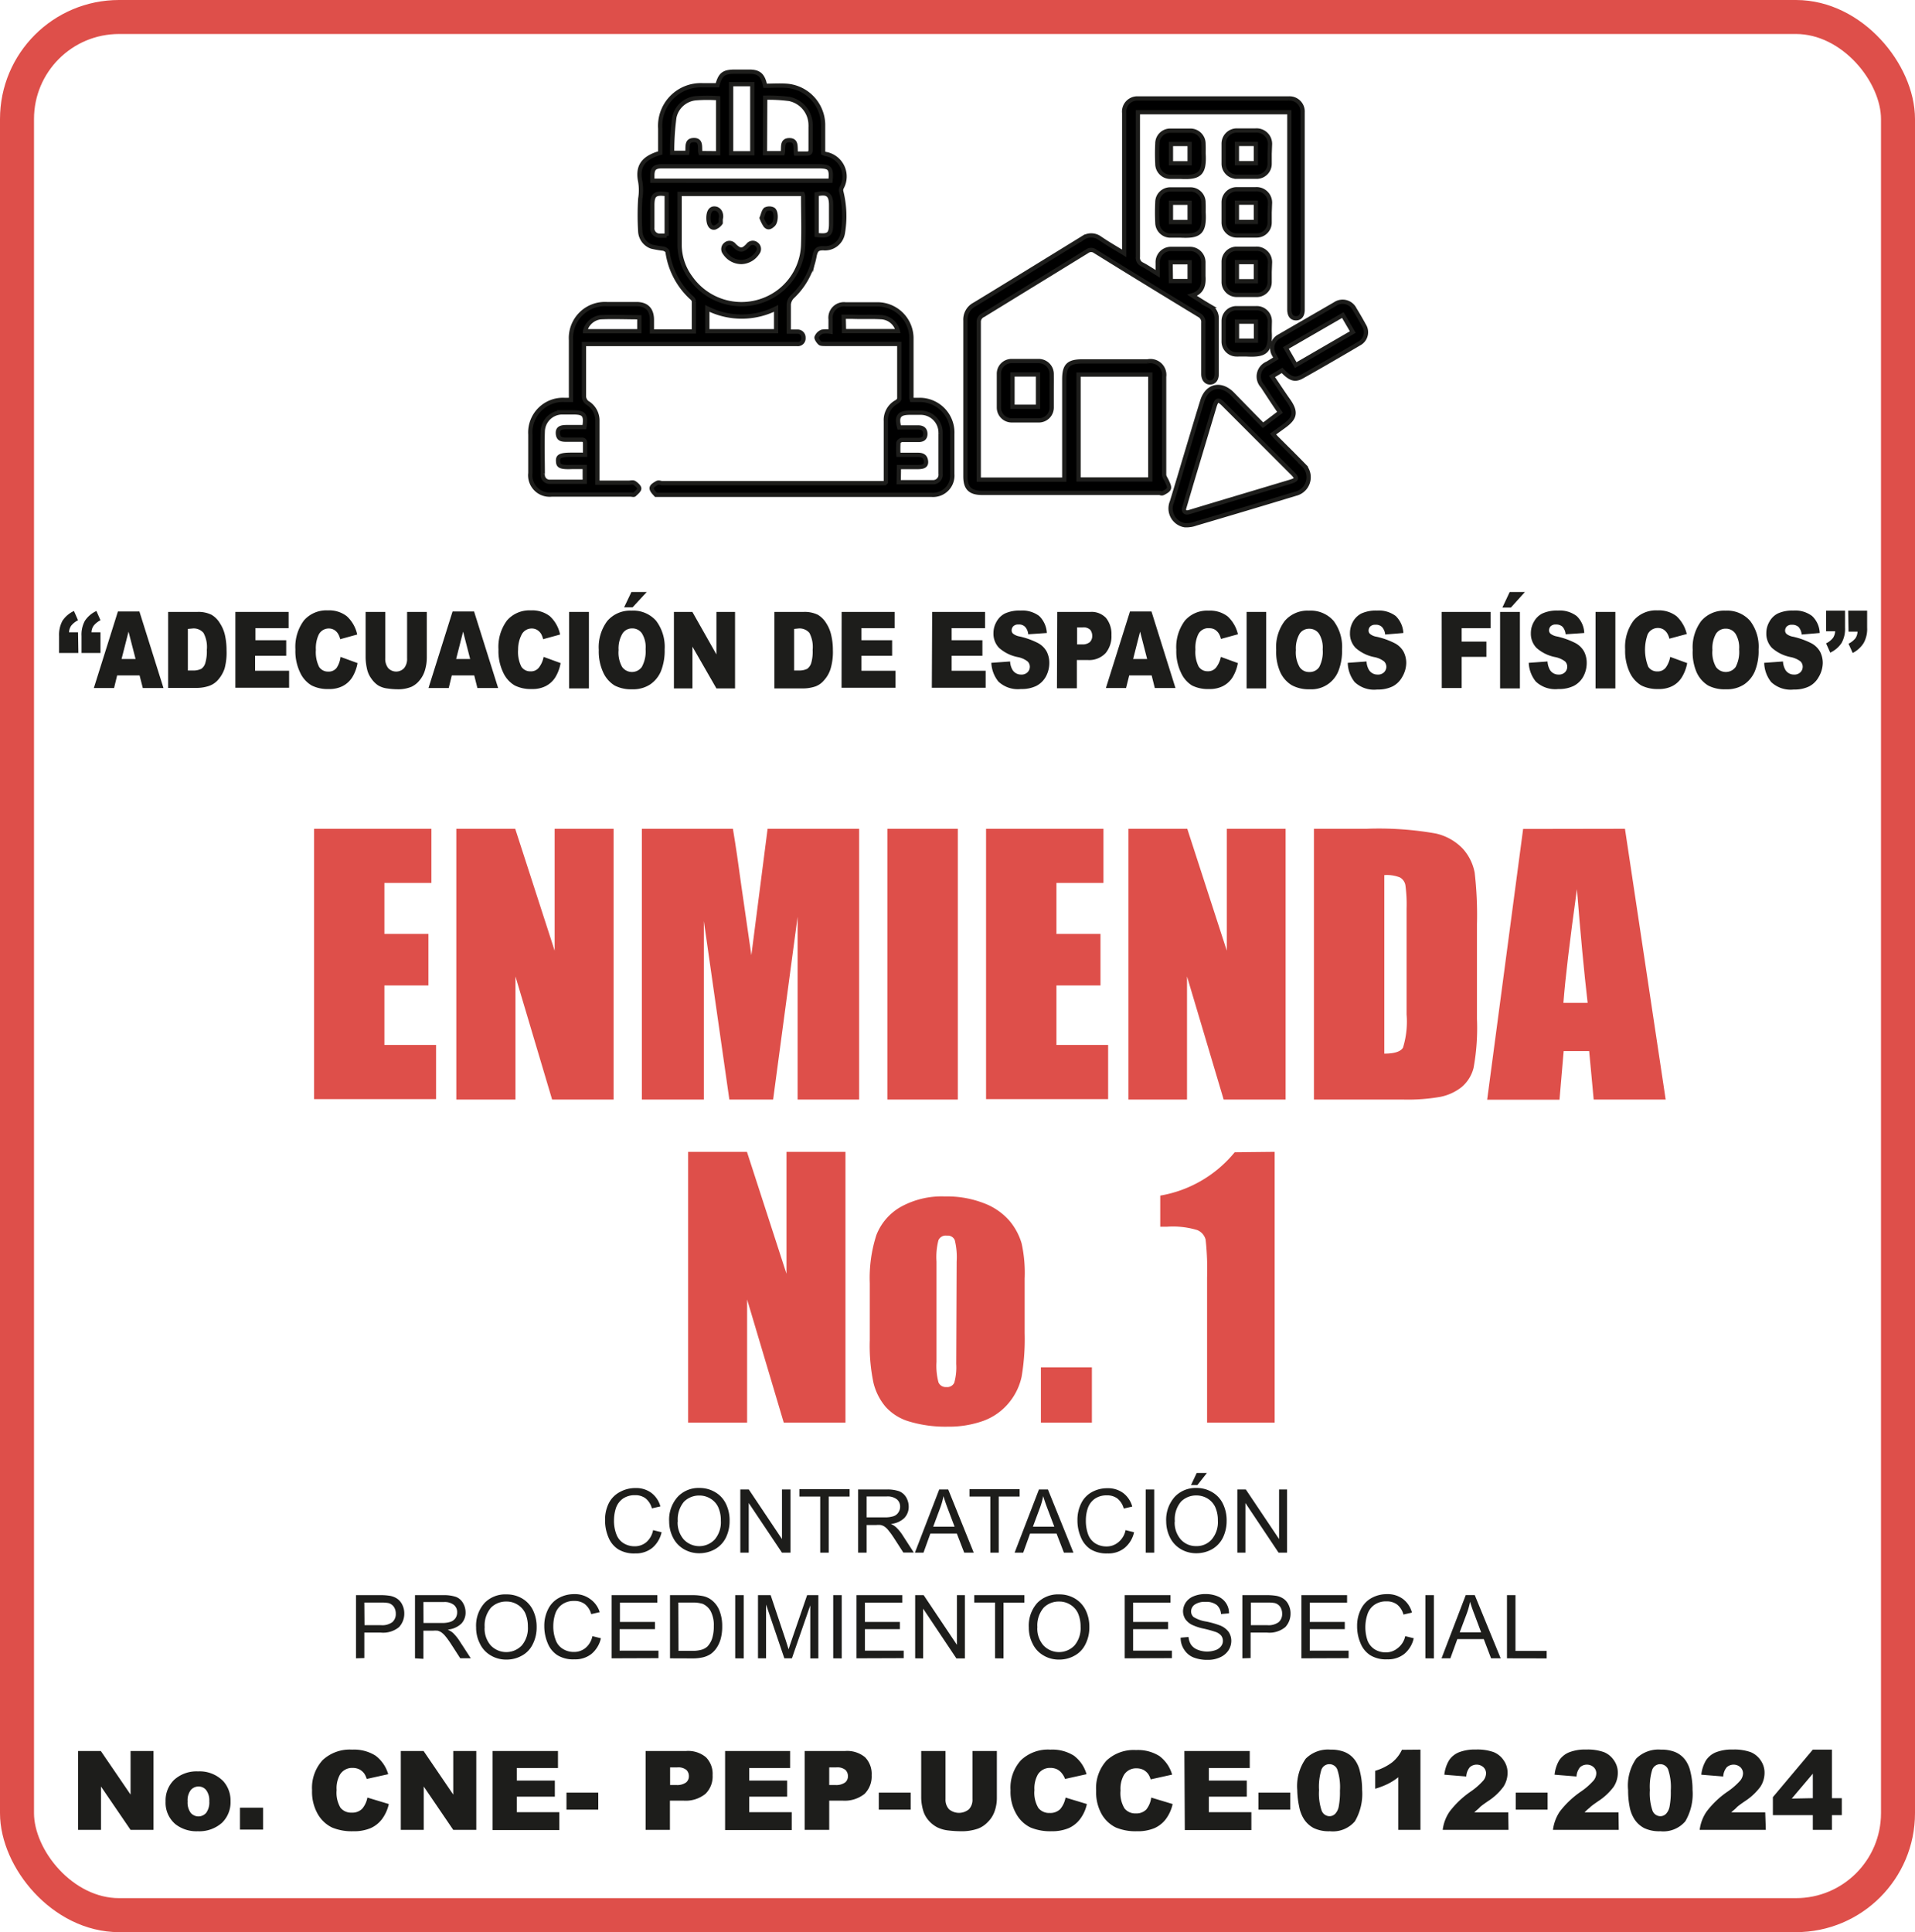 <svg id="Capa_1" data-name="Capa 1" xmlns="http://www.w3.org/2000/svg" viewBox="0 0 225.28 227.28"><defs><style>.cls-1{stroke:#1d1d1b;stroke-width:0.5px;}.cls-1,.cls-4{stroke-miterlimit:10;}.cls-2{fill:#de4f4a;}.cls-3{fill:#1d1d1b;}.cls-4{fill:none;stroke:#de4f4a;stroke-width:4px;}</style></defs><title>CNE-PEP-UCCE-012-2024-Enmienda_No_01</title><path class="cls-1" d="M89.72,29.35V26.49a4.78,4.78,0,0,1,5-5.1c.58,0,1.16,0,1.72,0,.36-1.31.74-1.6,2.09-1.6h1.68c1.12,0,1.6.4,1.85,1.66.82,0,1.68-.06,2.53,0A4.65,4.65,0,0,1,108.88,26c0,1.12,0,2.24,0,3.36a2.24,2.24,0,0,0,.28.11,2.69,2.69,0,0,1,1.92,3.94.69.69,0,0,0-.07.46,11.89,11.89,0,0,1,.19,4.93,2.13,2.13,0,0,1-2.31,1.76c-.63,0-.84.16-1,.82a8.71,8.71,0,0,1-2.66,4.92,1.45,1.45,0,0,0-.39.87c0,1,0,2.07,0,3.2h1a.69.69,0,0,1,.73.74.66.66,0,0,1-.73.72H80.75v2c0,1.4,0,2.8,0,4.2a1,1,0,0,0,.38.7,2.43,2.43,0,0,1,1.2,2.15c0,2.16,0,4.32,0,6.48v.78H86c.21,0,.48-.07.63,0s.61.44.62.67-.34.51-.57.73c-.08.07-.29,0-.44,0H76.93A2.28,2.28,0,0,1,74.44,67V62.49a3.84,3.84,0,0,1,4-4.09h.78v-.76c0-2.09,0-4.18,0-6.28a4,4,0,0,1,4.21-4.23c1.16,0,2.33,0,3.49,0s1.81.59,1.82,1.84c0,.43,0,.86,0,1.38h4.94c0-1.22,0-2.38,0-3.54a.65.65,0,0,0-.25-.41A9,9,0,0,1,90.58,41c0-.16-.3-.35-.49-.39a12.21,12.21,0,0,1-1.39-.24,2,2,0,0,1-1.33-1.76,31.39,31.39,0,0,1,0-3.88,6.08,6.08,0,0,0,0-2C87,30.93,87.7,29.93,89.72,29.35ZM92,34.17c0,2.08,0,4.09,0,6.09a6.58,6.58,0,0,0,1.31,3.79,7.31,7.31,0,0,0,8.13,2.76,7.2,7.2,0,0,0,5.09-6.57c.07-1.94,0-3.88,0-5.82a.86.86,0,0,0-.07-.25Zm17.75-1.55c.14-1.49-.06-1.7-1.48-1.7H99.63c-3.24,0-6.47,0-9.71,0-.86,0-1.13.27-1.13,1.11,0,.19,0,.37,0,.59Zm-7.71-3.24h2.08c.15-.59-.19-1.52.78-1.53s.66.92.79,1.58c.42,0,.82,0,1.22,0s.5-.11.5-.48c0-.93,0-1.85,0-2.78A3.15,3.15,0,0,0,104.9,23a18.82,18.82,0,0,0-2.83-.15ZM80.88,64.85c0-.49,0-.89,0-1.3s-.15-.48-.5-.47c-.58,0-1.17,0-1.75,0s-.91-.12-.95-.72.31-.75,1-.76H80.8c.21-1.44,0-1.73-1.36-1.73-.43,0-.87,0-1.3,0a2.3,2.3,0,0,0-2.24,2.25c-.06,1.66,0,3.32,0,5a.81.81,0,0,0,.74.91c1.39,0,2.78,0,4.2,0V66.29c-.54,0-1,0-1.52,0-1.55.07-1.6-.21-1.62-.74s.31-.7,1.59-.7ZM96.53,29.39V22.91a18,18,0,0,0-2.55,0,2.84,2.84,0,0,0-2.6,2.27,30.28,30.28,0,0,0-.26,4.16H92.9c.1-.61-.16-1.45.7-1.5,1.07-.07.7.95.86,1.53Zm1.53-8.13v8.13h2.49V21.26Zm-2.8,29.06h8.09V47.64a9,9,0,0,1-8.09,0Zm-14.38,0h6.38V48.68c-1.55,0-3.06-.07-4.56,0A2.14,2.14,0,0,0,80.88,50.3Zm9.6-11.22V34.2c-1.36-.2-1.69.06-1.69,1.3,0,.88,0,1.76,0,2.64a.85.85,0,0,0,.92.94C89.94,39.09,90.18,39.08,90.48,39.08ZM108.12,39c1.43.18,1.7-.05,1.7-1.37q0-1.07,0-2.13c0-1.25-.42-1.58-1.7-1.29Z" transform="translate(-12.05 -11.36)"/><path class="cls-1" d="M116.26,68.08V65.3c0-1.47,0-2.93,0-4.4a2.41,2.41,0,0,1,1.25-2.25c.14-.08.33-.26.33-.4,0-2.11,0-4.23,0-6.43h-8.64c-.22,0-.5,0-.63-.06s-.5-.52-.46-.73a1.12,1.12,0,0,1,.65-.65,3.21,3.21,0,0,1,1,0c0-.52,0-1,0-1.45a1.58,1.58,0,0,1,1.75-1.77c1.26,0,2.51,0,3.76,0a4,4,0,0,1,4,4c0,2.33,0,4.66,0,7l.06.24h.84a3.84,3.84,0,0,1,3.91,4v4.73a2.27,2.27,0,0,1-2.42,2.44h-32c-.15,0-.37,0-.44,0-.21-.23-.5-.51-.51-.77s.35-.46.6-.61.42,0,.64,0h26.19Zm1.51,0c1.39,0,2.7,0,4,0a.88.88,0,0,0,.93-1c0-1.6,0-3.19,0-4.79a2.34,2.34,0,0,0-2.31-2.38c-.43,0-.87,0-1.3,0-1.28,0-1.6.42-1.26,1.73h2.24c.5,0,.84.22.84.76s-.34.71-.82.71c-.64,0-1.29,0-1.94,0-.15,0-.4.2-.41.32a13.49,13.49,0,0,0,0,1.43c.82,0,1.53,0,2.24,0,.5,0,.91.1,1,.7s-.29.74-1,.74h-2.18Zm-6.43-17.77h6.33a2.12,2.12,0,0,0-2-1.64c-1.12-.07-2.24,0-3.37-.05h-1Z" transform="translate(-12.05 -11.36)"/><path class="cls-1" d="M99.31,42.18a2.33,2.33,0,0,1-2-1.07.7.7,0,0,1,.1-1,.68.68,0,0,1,1,.1c.68.67,1,.68,1.64,0a.68.68,0,0,1,1-.12.7.7,0,0,1,.12,1A2.35,2.35,0,0,1,99.31,42.18Z" transform="translate(-12.05 -11.36)"/><path class="cls-1" d="M96.83,37.16c0,.05,0,.3,0,.42a1.46,1.46,0,0,1-.7.55c-.46.09-.74-.39-.74-1.12s.26-1.16.75-1.12.76.47.74,1Z" transform="translate(-12.05 -11.36)"/><path class="cls-1" d="M101.65,37c.17-.39.22-.8.45-1a1,1,0,0,1,.91,0c.39.25.38,1.43,0,1.79s-.64.4-.91.1A4.27,4.27,0,0,1,101.65,37Z" transform="translate(-12.05 -11.36)"/><path class="cls-1" d="M144.3,41.16v-1.1c0-2.87,0-12.54,0-15.41a1.55,1.55,0,0,1,1.62-1.71q8.87,0,17.74,0a1.54,1.54,0,0,1,1.63,1.62c0,5.48,0,17.76,0,23.24,0,.64-.29,1-.78,1s-.78-.34-.78-1.05c0-5.2,0-17.19,0-22.4v-.79H145.91c0,.22,0,.4,0,.59,0,3.22,0,13.23,0,16.44a.84.84,0,0,0,.49.87c.59.31,1.14.68,1.84,1.11,0-.5,0-.9,0-1.29a1.56,1.56,0,0,1,1.63-1.64H152a1.58,1.58,0,0,1,1.62,1.64c0,.52,0,1,0,1.56.07,1-.12,1.9-1.32,2.26.71.45,1.35.86,2,1.24a1.65,1.65,0,0,1,.88,1.54c0,2.16,0,4.32,0,6.47,0,.63-.3,1-.79,1s-.78-.45-.78-1c0-2,0-4,0-6a.92.92,0,0,0-.5-.93q-6.13-3.72-12.23-7.5a.78.78,0,0,0-.94,0q-6.11,3.76-12.23,7.51a.85.85,0,0,0-.52.8c0,6,0,12.08,0,18.12,0,.13,0,.25,0,.43h10.06V56c0-1.66.48-2.13,2.17-2.13h7.64A1.62,1.62,0,0,1,149,55.67c0,3.84,0,7.69,0,11.53,0,.26.23.53.34.8s.29.58.22.81-.39.4-.64.53-.33,0-.51,0H127.62c-1.42,0-2-.53-2-1.94,0-6.1,0-12.21,0-18.32a2,2,0,0,1,1.07-1.9c4.25-2.58,8.49-5.2,12.73-7.81a1.74,1.74,0,0,1,2,0C142.34,40,143.26,40.53,144.3,41.16Zm-5.37,14.26V67.76h8.44V55.42Zm10.86-11H152V42.21h-2.24Z" transform="translate(-12.05 -11.36)"/><path class="cls-1" d="M160.63,61.38l2-1.52c-.7-1-1.38-2.06-2.05-3.08a1.65,1.65,0,0,1,.57-2.66l1-.61-.2-.38a1.56,1.56,0,0,1,.62-2.22l6.55-3.79a1.57,1.57,0,0,1,2.28.6c.38.62.75,1.26,1.1,1.9a1.5,1.5,0,0,1-.54,2.14c-2.22,1.31-4.46,2.61-6.72,3.88-.87.49-1.37.31-2.37-.71l-1.18.71c.68,1,1.33,2,2,2.94.84,1.26.72,1.93-.5,2.84l-1.38,1c.16.19.3.35.44.49,1,1,2.09,2.07,3.11,3.12a2,2,0,0,1-.86,3.4q-5.87,1.78-11.75,3.51a3.24,3.24,0,0,1-1.33.2,2,2,0,0,1-1.51-2.74q.74-2.42,1.45-4.83c.71-2.35,1.4-4.7,2.13-7.05.56-1.81,2.18-2.18,3.53-.83C158.23,58.94,159.42,60.15,160.63,61.38Zm-9.3,9.83c0,.44.26.5.68.37,3.92-1.19,7.84-2.35,11.76-3.53.9-.27.94-.42.28-1.07L156,58.93c-.64-.64-.83-.59-1.09.28l-2.67,8.91Zm13.15-16.9,6.71-3.89-1.17-2-6.7,3.87Z" transform="translate(-12.05 -11.36)"/><path class="cls-1" d="M135.77,57.35c0,.65,0,1.29,0,1.94a1.51,1.51,0,0,1-1.52,1.52c-1.05,0-2.11,0-3.16,0a1.51,1.51,0,0,1-1.53-1.52c0-1.31,0-2.62,0-3.94a1.49,1.49,0,0,1,1.52-1.52c1.06,0,2.11,0,3.17,0a1.53,1.53,0,0,1,1.52,1.58C135.78,56.06,135.77,56.71,135.77,57.35Zm-1.61-1.94h-3v3.8h3Z" transform="translate(-12.05 -11.36)"/><path class="cls-1" d="M153.64,36.34c.14,2.42-.53,2.84-2.69,2.73-.39,0-.78,0-1.16,0a1.53,1.53,0,0,1-1.59-1.52,23.82,23.82,0,0,1,0-2.39,1.51,1.51,0,0,1,1.52-1.52c.8,0,1.59,0,2.39,0a1.53,1.53,0,0,1,1.52,1.58C153.65,35.6,153.64,36,153.64,36.34ZM152,37.48V35.21H149.8v2.27Z" transform="translate(-12.05 -11.36)"/><path class="cls-1" d="M161.41,36.35c0,.39,0,.78,0,1.16a1.52,1.52,0,0,1-1.56,1.55c-.77,0-1.55,0-2.32,0A1.54,1.54,0,0,1,156,37.5c0-.78,0-1.55,0-2.33a1.54,1.54,0,0,1,1.57-1.55c.73,0,1.46,0,2.19,0a1.58,1.58,0,0,1,1.69,1.7Zm-3.85-1.15v2.27h2.23V35.2Z" transform="translate(-12.05 -11.36)"/><path class="cls-1" d="M153.64,29.43c.14,2.42-.53,2.84-2.69,2.73-.39,0-.78,0-1.16,0a1.53,1.53,0,0,1-1.59-1.52,23.82,23.82,0,0,1,0-2.39,1.51,1.51,0,0,1,1.52-1.52c.8,0,1.59,0,2.39,0a1.54,1.54,0,0,1,1.52,1.59C153.65,28.69,153.64,29.08,153.64,29.43ZM152,30.57V28.3H149.8v2.27Z" transform="translate(-12.05 -11.36)"/><path class="cls-1" d="M161.41,29.44c0,.39,0,.78,0,1.16a1.52,1.52,0,0,1-1.56,1.55c-.77,0-1.55,0-2.32,0A1.54,1.54,0,0,1,156,30.59c0-.78,0-1.55,0-2.32a1.55,1.55,0,0,1,1.57-1.56c.73,0,1.46,0,2.19,0a1.58,1.58,0,0,1,1.69,1.7Zm-3.85-1.15v2.27h2.23V28.29Z" transform="translate(-12.05 -11.36)"/><path class="cls-1" d="M161.41,43.34c0,.39,0,.78,0,1.17a1.51,1.51,0,0,1-1.56,1.54c-.77,0-1.55,0-2.32,0A1.53,1.53,0,0,1,156,44.49c0-.77,0-1.55,0-2.32a1.53,1.53,0,0,1,1.57-1.55c.73,0,1.46,0,2.19,0a1.58,1.58,0,0,1,1.69,1.7Zm-3.85-1.15v2.25h2.23V42.19Z" transform="translate(-12.05 -11.36)"/><path class="cls-1" d="M161.41,50.38c.14,2.35-.52,2.79-2.71,2.67-.4,0-.81,0-1.22,0A1.52,1.52,0,0,1,156,51.57c0-.81,0-1.63,0-2.45a1.51,1.51,0,0,1,1.53-1.51c.78,0,1.55,0,2.33,0a1.54,1.54,0,0,1,1.57,1.6C161.42,49.6,161.41,50,161.41,50.38ZM159.8,49.2h-2.23v2.24h2.23Z" transform="translate(-12.05 -11.36)"/><path class="cls-2" d="M49,108.85H62.8v6.37H57.27v6h5.18v6.06H57.27v7h6.08v6.37H49Z" transform="translate(-12.05 -11.36)"/><path class="cls-2" d="M84.23,108.85V140.7H77l-4.31-14.48V140.7H65.73V108.85h6.93l4.64,14.34V108.85Z" transform="translate(-12.05 -11.36)"/><path class="cls-2" d="M113.12,108.85V140.7h-7.24V119.2L103,140.7H97.85l-3-21v21H87.56V108.85H98.27q.48,2.87,1,6.77l1.17,8.1,1.91-14.87Z" transform="translate(-12.05 -11.36)"/><path class="cls-2" d="M124.73,108.85V140.7h-8.29V108.85Z" transform="translate(-12.05 -11.36)"/><path class="cls-2" d="M128.05,108.85h13.81v6.37h-5.53v6h5.18v6.06h-5.18v7h6.08v6.37H128.05Z" transform="translate(-12.05 -11.36)"/><path class="cls-2" d="M163.29,108.85V140.7H156l-4.31-14.48V140.7H144.8V108.85h6.92l4.65,14.34V108.85Z" transform="translate(-12.05 -11.36)"/><path class="cls-2" d="M166.62,108.85h6.19a38.37,38.37,0,0,1,8.12.55,6.27,6.27,0,0,1,3.22,1.81,5.82,5.82,0,0,1,1.38,2.8,43.29,43.29,0,0,1,.27,6.07v11.16a26,26,0,0,1-.4,5.74,4.35,4.35,0,0,1-1.41,2.26,5.92,5.92,0,0,1-2.48,1.14,22.11,22.11,0,0,1-4.44.32H166.62Zm8.28,5.45v21c1.19,0,1.93-.24,2.2-.71a10.41,10.41,0,0,0,.42-3.91V118.25a16.63,16.63,0,0,0-.14-2.77,1.31,1.31,0,0,0-.63-.9A4.1,4.1,0,0,0,174.9,114.3Z" transform="translate(-12.05 -11.36)"/><path class="cls-2" d="M203.21,108.85,208,140.7h-8.47L199,135h-3l-.49,5.72H187l4.23-31.85Zm-4.39,20.48q-.63-5.42-1.26-13.38-1.27,9.15-1.59,13.38Z" transform="translate(-12.05 -11.36)"/><path class="cls-2" d="M111.51,146.85V178.7h-7.26l-4.31-14.48V178.7H93V146.85h6.92l4.65,14.34V146.85Z" transform="translate(-12.05 -11.36)"/><path class="cls-2" d="M132.59,161.76v6.4a26.52,26.52,0,0,1-.36,5.16,7.18,7.18,0,0,1-1.51,3.07,7,7,0,0,1-3,2.11,12,12,0,0,1-4.18.68,14.81,14.81,0,0,1-4.47-.59,6,6,0,0,1-2.84-1.75A6.86,6.86,0,0,1,114.8,174a21.27,21.27,0,0,1-.43-5v-6.69a16.47,16.47,0,0,1,.78-5.68,6.55,6.55,0,0,1,2.84-3.29,9.93,9.93,0,0,1,5.23-1.24,11.93,11.93,0,0,1,4.59.8,7.44,7.44,0,0,1,3,2.07,7.35,7.35,0,0,1,1.42,2.64A16.09,16.09,0,0,1,132.59,161.76Zm-8-2a8.35,8.35,0,0,0-.22-2.52.89.89,0,0,0-.92-.53.94.94,0,0,0-1,.53,7.91,7.91,0,0,0-.23,2.52v11.79a7.61,7.61,0,0,0,.23,2.41.92.92,0,0,0,.93.56.91.91,0,0,0,.93-.51,6.66,6.66,0,0,0,.23-2.2Z" transform="translate(-12.05 -11.36)"/><path class="cls-2" d="M140.5,172.21v6.49h-6v-6.49Z" transform="translate(-12.05 -11.36)"/><path class="cls-2" d="M162,146.85V178.7h-7.95V161.62a31.76,31.76,0,0,0-.17-4.44,1.66,1.66,0,0,0-1-1.13,9.92,9.92,0,0,0-3.55-.39h-.79V152a14.46,14.46,0,0,0,8.76-5.1Z" transform="translate(-12.05 -11.36)"/><path class="cls-3" d="M21.24,217.33h2.67l3.5,5.13v-5.13h2.7v9.28h-2.7l-3.48-5.1v5.1H21.24Z" transform="translate(-12.05 -11.36)"/><path class="cls-3" d="M31.53,223.27a3.38,3.38,0,0,1,1-2.54,3.91,3.91,0,0,1,2.81-1,3.87,3.87,0,0,1,3,1.18,3.4,3.4,0,0,1,.83,2.32,3.36,3.36,0,0,1-1,2.54,4,4,0,0,1-2.85,1,4,4,0,0,1-2.62-.82A3.3,3.3,0,0,1,31.53,223.27Zm2.59,0a2.05,2.05,0,0,0,.36,1.33,1.2,1.2,0,0,0,1.83,0,2.09,2.09,0,0,0,.36-1.36,2,2,0,0,0-.36-1.3,1.11,1.11,0,0,0-.89-.43,1.18,1.18,0,0,0-.94.43A2,2,0,0,0,34.12,223.26Z" transform="translate(-12.05 -11.36)"/><path class="cls-3" d="M40.28,224H43v2.58H40.28Z" transform="translate(-12.05 -11.36)"/><path class="cls-3" d="M55.27,222.81l2.52.76a4.66,4.66,0,0,1-.8,1.77,3.44,3.44,0,0,1-1.35,1.07,5.07,5.07,0,0,1-2.06.36,6,6,0,0,1-2.47-.44,3.93,3.93,0,0,1-1.66-1.55,5.27,5.27,0,0,1-.69-2.83A4.83,4.83,0,0,1,50,218.41a4.66,4.66,0,0,1,3.47-1.24,4.74,4.74,0,0,1,2.76.71,4.18,4.18,0,0,1,1.49,2.18l-2.53.56a2.45,2.45,0,0,0-.28-.62,1.69,1.69,0,0,0-.59-.51,1.79,1.79,0,0,0-.78-.17,1.67,1.67,0,0,0-1.49.78,3.27,3.27,0,0,0-.4,1.83A3.46,3.46,0,0,0,52.1,224a1.59,1.59,0,0,0,1.32.58,1.61,1.61,0,0,0,1.24-.46A2.83,2.83,0,0,0,55.27,222.81Z" transform="translate(-12.05 -11.36)"/><path class="cls-3" d="M59.2,217.33h2.68l3.49,5.13v-5.13h2.71v9.28H65.37l-3.47-5.1v5.1H59.2Z" transform="translate(-12.05 -11.36)"/><path class="cls-3" d="M70,217.33h7.69v2H72.85v1.48h4.47v1.89H72.85v1.83h5v2.1H70Z" transform="translate(-12.05 -11.36)"/><path class="cls-3" d="M78.69,222.23h3.74v2H78.69Z" transform="translate(-12.05 -11.36)"/><path class="cls-3" d="M88,217.33h4.77a3.26,3.26,0,0,1,2.33.74,2.77,2.77,0,0,1,.78,2.11,2.85,2.85,0,0,1-.85,2.2,3.69,3.69,0,0,1-2.58.79H90.86v3.44H88Zm2.88,4h.71a1.8,1.8,0,0,0,1.16-.29.91.91,0,0,0,.34-.74,1,1,0,0,0-.29-.74,1.54,1.54,0,0,0-1.1-.3h-.82Z" transform="translate(-12.05 -11.36)"/><path class="cls-3" d="M97.35,217.33H105v2h-4.81v1.48h4.46v1.89h-4.46v1.83h5v2.1H97.35Z" transform="translate(-12.05 -11.36)"/><path class="cls-3" d="M106.71,217.33h4.77a3.3,3.3,0,0,1,2.34.74,2.8,2.8,0,0,1,.77,2.11,2.88,2.88,0,0,1-.84,2.2,3.72,3.72,0,0,1-2.58.79H109.6v3.44h-2.89Zm2.89,4h.7a1.8,1.8,0,0,0,1.16-.29.91.91,0,0,0,.34-.74,1,1,0,0,0-.29-.74,1.54,1.54,0,0,0-1.1-.3h-.81Z" transform="translate(-12.05 -11.36)"/><path class="cls-3" d="M115.43,222.23h3.75v2h-3.75Z" transform="translate(-12.05 -11.36)"/><path class="cls-3" d="M126.45,217.33h2.87v5.53a4.63,4.63,0,0,1-.26,1.55,3.25,3.25,0,0,1-.81,1.28,3.11,3.11,0,0,1-1.14.77,5.74,5.74,0,0,1-2,.31,13.3,13.3,0,0,1-1.48-.09,3.94,3.94,0,0,1-1.34-.38,3.52,3.52,0,0,1-1-.8,3.07,3.07,0,0,1-.61-1.07,5.76,5.76,0,0,1-.26-1.57v-5.53h2.86V223a1.63,1.63,0,0,0,.42,1.19,1.83,1.83,0,0,0,2.33,0,1.6,1.6,0,0,0,.42-1.19Z" transform="translate(-12.05 -11.36)"/><path class="cls-3" d="M137.4,222.81l2.51.76a4.51,4.51,0,0,1-.8,1.77,3.44,3.44,0,0,1-1.35,1.07,5.06,5.06,0,0,1-2,.36,6.05,6.05,0,0,1-2.48-.44,3.86,3.86,0,0,1-1.65-1.55,5.18,5.18,0,0,1-.7-2.83,4.79,4.79,0,0,1,1.23-3.54,4.62,4.62,0,0,1,3.46-1.24,4.74,4.74,0,0,1,2.76.71,4.12,4.12,0,0,1,1.49,2.18l-2.53.56A2.14,2.14,0,0,0,137,220a1.69,1.69,0,0,0-.59-.51,1.79,1.79,0,0,0-.78-.17,1.67,1.67,0,0,0-1.49.78,3.35,3.35,0,0,0-.4,1.83,3.46,3.46,0,0,0,.47,2.11,1.6,1.6,0,0,0,1.32.58,1.65,1.65,0,0,0,1.25-.46A2.92,2.92,0,0,0,137.4,222.81Z" transform="translate(-12.05 -11.36)"/><path class="cls-3" d="M147.48,222.81l2.52.76a4.66,4.66,0,0,1-.8,1.77,3.44,3.44,0,0,1-1.35,1.07,5.07,5.07,0,0,1-2.06.36,6,6,0,0,1-2.47-.44,3.93,3.93,0,0,1-1.66-1.55A5.27,5.27,0,0,1,141,222a4.83,4.83,0,0,1,1.22-3.54,4.66,4.66,0,0,1,3.47-1.24,4.74,4.74,0,0,1,2.76.71,4.18,4.18,0,0,1,1.49,2.18l-2.53.56a2.14,2.14,0,0,0-.28-.62,1.69,1.69,0,0,0-.59-.51,1.79,1.79,0,0,0-.78-.17,1.67,1.67,0,0,0-1.49.78,3.27,3.27,0,0,0-.4,1.83,3.46,3.46,0,0,0,.47,2.11,1.59,1.59,0,0,0,1.32.58,1.61,1.61,0,0,0,1.24-.46A2.83,2.83,0,0,0,147.48,222.81Z" transform="translate(-12.05 -11.36)"/><path class="cls-3" d="M151.38,217.33h7.69v2h-4.81v1.48h4.46v1.89h-4.46v1.83h5v2.1h-7.83Z" transform="translate(-12.05 -11.36)"/><path class="cls-3" d="M160.09,222.23h3.75v2h-3.75Z" transform="translate(-12.05 -11.36)"/><path class="cls-3" d="M164.66,221.93a5.58,5.58,0,0,1,1-3.7,3.7,3.7,0,0,1,2.9-1.06,4.42,4.42,0,0,1,1.54.23,2.84,2.84,0,0,1,1.58,1.38,3.54,3.54,0,0,1,.35.95,8.66,8.66,0,0,1,.26,2.17,6.36,6.36,0,0,1-.85,3.7,3.4,3.4,0,0,1-2.94,1.17,4.12,4.12,0,0,1-1.9-.37,3.11,3.11,0,0,1-1.18-1.1,4.1,4.1,0,0,1-.53-1.4A9.94,9.94,0,0,1,164.66,221.93Zm2.56,0a6.28,6.28,0,0,0,.31,2.42,1,1,0,0,0,.91.65.93.93,0,0,0,.68-.28,1.69,1.69,0,0,0,.42-.87,9,9,0,0,0,.14-1.85,6.54,6.54,0,0,0-.31-2.49,1,1,0,0,0-.94-.63,1,1,0,0,0-.93.65A6.8,6.8,0,0,0,167.22,221.94Z" transform="translate(-12.05 -11.36)"/><path class="cls-3" d="M179.15,217.17v9.44h-2.61v-6.19a6.87,6.87,0,0,1-1.22.78,9.36,9.36,0,0,1-1.49.57v-2.11a6.21,6.21,0,0,0,2-1,4.11,4.11,0,0,0,1.14-1.47Z" transform="translate(-12.05 -11.36)"/><path class="cls-3" d="M189.51,226.61h-7.74a4.84,4.84,0,0,1,.81-2.15,10.77,10.77,0,0,1,2.53-2.39,8,8,0,0,0,1.45-1.28,1.43,1.43,0,0,0,.31-.83,1,1,0,0,0-.31-.72,1.2,1.2,0,0,0-1.6,0,1.85,1.85,0,0,0-.42,1.09l-2.58-.21a4.14,4.14,0,0,1,.56-1.7,2.57,2.57,0,0,1,1.14-.93,5.1,5.1,0,0,1,2-.33,5.68,5.68,0,0,1,2.12.31,2.61,2.61,0,0,1,1.19,1,2.51,2.51,0,0,1,.43,1.44,3,3,0,0,1-.49,1.63,6.84,6.84,0,0,1-1.81,1.69c-.52.36-.87.61-1,.76s-.38.33-.62.56h4Z" transform="translate(-12.05 -11.36)"/><path class="cls-3" d="M190.36,222.23h3.75v2h-3.75Z" transform="translate(-12.05 -11.36)"/><path class="cls-3" d="M202.48,226.61h-7.74a5,5,0,0,1,.8-2.15,10.85,10.85,0,0,1,2.54-2.39,8,8,0,0,0,1.45-1.28,1.43,1.43,0,0,0,.31-.83,1,1,0,0,0-.31-.72,1.2,1.2,0,0,0-1.6,0,1.85,1.85,0,0,0-.42,1.09l-2.58-.21a4.14,4.14,0,0,1,.55-1.7,2.6,2.6,0,0,1,1.15-.93,5.1,5.1,0,0,1,2-.33,5.72,5.72,0,0,1,2.12.31,2.61,2.61,0,0,1,1.19,1,2.51,2.51,0,0,1,.43,1.44,3,3,0,0,1-.49,1.63,7,7,0,0,1-1.81,1.69c-.52.36-.87.61-1,.76a7,7,0,0,0-.62.56h4Z" transform="translate(-12.05 -11.36)"/><path class="cls-3" d="M203.58,221.93a5.58,5.58,0,0,1,.95-3.7,3.7,3.7,0,0,1,2.9-1.06,4.42,4.42,0,0,1,1.54.23,2.84,2.84,0,0,1,1.58,1.38,3.54,3.54,0,0,1,.35.95,8.66,8.66,0,0,1,.26,2.17,6.36,6.36,0,0,1-.85,3.7,3.4,3.4,0,0,1-2.94,1.17,4.12,4.12,0,0,1-1.9-.37,3.11,3.11,0,0,1-1.18-1.1,4.1,4.1,0,0,1-.53-1.4A9.94,9.94,0,0,1,203.58,221.93Zm2.56,0a6.28,6.28,0,0,0,.31,2.42,1,1,0,0,0,.91.65.93.93,0,0,0,.68-.28,1.69,1.69,0,0,0,.42-.87,9,9,0,0,0,.14-1.85,6.54,6.54,0,0,0-.31-2.49,1,1,0,0,0-.94-.63,1,1,0,0,0-.93.65A6.8,6.8,0,0,0,206.14,221.94Z" transform="translate(-12.05 -11.36)"/><path class="cls-3" d="M219.78,226.61H212a4.84,4.84,0,0,1,.81-2.15,10.57,10.57,0,0,1,2.53-2.39,8,8,0,0,0,1.45-1.28,1.43,1.43,0,0,0,.31-.83,1,1,0,0,0-.31-.72,1.2,1.2,0,0,0-1.6,0,1.85,1.85,0,0,0-.42,1.09l-2.58-.21a4.14,4.14,0,0,1,.56-1.7,2.57,2.57,0,0,1,1.14-.93,5.1,5.1,0,0,1,2-.33,5.72,5.72,0,0,1,2.12.31,2.61,2.61,0,0,1,1.19,1,2.51,2.51,0,0,1,.43,1.44,3,3,0,0,1-.49,1.63,7,7,0,0,1-1.81,1.69c-.52.36-.87.61-1,.76s-.38.33-.62.56h4Z" transform="translate(-12.05 -11.36)"/><path class="cls-3" d="M225.31,224.88h-4.7v-2.12l4.7-5.59h2.25v5.71h1.16v2h-1.16v1.73h-2.25Zm0-2V220l-2.48,2.93Z" transform="translate(-12.05 -11.36)"/><path class="cls-3" d="M88.88,191.35l1,.25a3.34,3.34,0,0,1-1.11,1.85,3.07,3.07,0,0,1-2,.64,3.56,3.56,0,0,1-2-.49,3,3,0,0,1-1.15-1.42,5.08,5.08,0,0,1-.39-2,4.34,4.34,0,0,1,.44-2A3.07,3.07,0,0,1,85,186.85a3.71,3.71,0,0,1,1.81-.45,3,3,0,0,1,1.87.57,3,3,0,0,1,1.06,1.59l-1,.23a2.28,2.28,0,0,0-.75-1.18,2,2,0,0,0-1.23-.37,2.45,2.45,0,0,0-1.44.41,2.24,2.24,0,0,0-.81,1.1,4.65,4.65,0,0,0-.23,1.43,4.41,4.41,0,0,0,.28,1.66,2.07,2.07,0,0,0,.86,1.06,2.44,2.44,0,0,0,1.26.35,2.11,2.11,0,0,0,1.4-.48A2.49,2.49,0,0,0,88.88,191.35Z" transform="translate(-12.05 -11.36)"/><path class="cls-3" d="M90.77,190.34a4,4,0,0,1,1-2.9,3.35,3.35,0,0,1,2.56-1.05,3.55,3.55,0,0,1,1.86.5,3.16,3.16,0,0,1,1.26,1.37,4.41,4.41,0,0,1,.43,2,4.46,4.46,0,0,1-.45,2,3.2,3.2,0,0,1-1.3,1.35,3.76,3.76,0,0,1-1.8.46,3.51,3.51,0,0,1-1.88-.51,3.27,3.27,0,0,1-1.25-1.38A4.16,4.16,0,0,1,90.77,190.34Zm1,0a3,3,0,0,0,.72,2.11,2.5,2.5,0,0,0,3.64,0,3.13,3.13,0,0,0,.72-2.21,3.76,3.76,0,0,0-.31-1.59,2.31,2.31,0,0,0-.9-1,2.47,2.47,0,0,0-1.32-.37,2.51,2.51,0,0,0-1.8.72A3.22,3.22,0,0,0,91.79,190.36Z" transform="translate(-12.05 -11.36)"/><path class="cls-3" d="M99.14,194v-7.43h1l3.9,5.83v-5.83h1V194h-1l-3.91-5.84V194Z" transform="translate(-12.05 -11.36)"/><path class="cls-3" d="M108.54,194V187.4h-2.45v-.87H112v.87h-2.46V194Z" transform="translate(-12.05 -11.36)"/><path class="cls-3" d="M113,194v-7.43h3.3a4.26,4.26,0,0,1,1.51.2,1.7,1.7,0,0,1,.83.7,2.2,2.2,0,0,1,.31,1.12,1.89,1.89,0,0,1-.52,1.34,2.61,2.61,0,0,1-1.58.69,2.32,2.32,0,0,1,.59.37,4.91,4.91,0,0,1,.82,1l1.29,2h-1.23l-1-1.55c-.28-.44-.52-.78-.71-1a2.12,2.12,0,0,0-.5-.5,1.27,1.27,0,0,0-.45-.19,2.35,2.35,0,0,0-.54,0H114V194Zm1-4.15h2.11a3.31,3.31,0,0,0,1.06-.14,1.07,1.07,0,0,0,.57-.45,1.15,1.15,0,0,0,.2-.67,1.1,1.1,0,0,0-.38-.86,1.78,1.78,0,0,0-1.21-.34H114Z" transform="translate(-12.05 -11.36)"/><path class="cls-3" d="M119.68,194l2.86-7.43h1.06l3,7.43h-1.12l-.87-2.25h-3.11l-.81,2.25Zm2.15-3.05h2.52l-.78-2.06c-.24-.63-.41-1.14-.53-1.54a8.39,8.39,0,0,1-.4,1.42Z" transform="translate(-12.05 -11.36)"/><path class="cls-3" d="M128.55,194V187.4H126.1v-.87H132v.87h-2.46V194Z" transform="translate(-12.05 -11.36)"/><path class="cls-3" d="M131.41,194l2.86-7.43h1.06l3,7.43h-1.12l-.87-2.25h-3.11l-.81,2.25Zm2.15-3.05h2.52l-.78-2.06c-.24-.63-.41-1.14-.53-1.54a8.39,8.39,0,0,1-.4,1.42Z" transform="translate(-12.05 -11.36)"/><path class="cls-3" d="M144.46,191.35l1,.25a3.3,3.3,0,0,1-1.12,1.85,3,3,0,0,1-2,.64,3.6,3.6,0,0,1-2-.49,3.06,3.06,0,0,1-1.14-1.42,4.91,4.91,0,0,1-.4-2,4.34,4.34,0,0,1,.45-2,3,3,0,0,1,1.26-1.31,3.7,3.7,0,0,1,1.8-.45,3,3,0,0,1,1.88.57,3,3,0,0,1,1.06,1.59l-1,.23a2.28,2.28,0,0,0-.75-1.18,2,2,0,0,0-1.24-.37,2.42,2.42,0,0,0-1.43.41,2.24,2.24,0,0,0-.81,1.1,4.37,4.37,0,0,0-.23,1.43,4.62,4.62,0,0,0,.27,1.66,2.12,2.12,0,0,0,.86,1.06,2.45,2.45,0,0,0,1.27.35,2.12,2.12,0,0,0,1.4-.48A2.42,2.42,0,0,0,144.46,191.35Z" transform="translate(-12.05 -11.36)"/><path class="cls-3" d="M146.83,194v-7.43h1V194Z" transform="translate(-12.05 -11.36)"/><path class="cls-3" d="M149.24,190.34a4.07,4.07,0,0,1,1-2.9,3.37,3.37,0,0,1,2.56-1.05,3.55,3.55,0,0,1,1.86.5,3.16,3.16,0,0,1,1.26,1.37,4.41,4.41,0,0,1,.43,2,4.46,4.46,0,0,1-.45,2,3.24,3.24,0,0,1-1.29,1.35,3.77,3.77,0,0,1-1.81.46,3.51,3.51,0,0,1-1.88-.51,3.27,3.27,0,0,1-1.25-1.38A4.3,4.3,0,0,1,149.24,190.34Zm1,0a3,3,0,0,0,.72,2.11,2.37,2.37,0,0,0,1.81.78,2.34,2.34,0,0,0,1.83-.79,3.13,3.13,0,0,0,.72-2.21,3.76,3.76,0,0,0-.31-1.59,2.35,2.35,0,0,0-.89-1,2.54,2.54,0,0,0-1.33-.37,2.51,2.51,0,0,0-1.8.72A3.22,3.22,0,0,0,150.26,190.36Zm1.92-4.29.67-1.42h1.2l-1.12,1.42Z" transform="translate(-12.05 -11.36)"/><path class="cls-3" d="M157.61,194v-7.43h1l3.91,5.83v-5.83h.94V194h-1l-3.9-5.84V194Z" transform="translate(-12.05 -11.36)"/><path class="cls-3" d="M53.93,206.43V199h2.8a6.58,6.58,0,0,1,1.14.07,2.19,2.19,0,0,1,.91.35,1.79,1.79,0,0,1,.6.72,2.24,2.24,0,0,1,.23,1,2.32,2.32,0,0,1-.61,1.61,2.93,2.93,0,0,1-2.18.65H54.91v3Zm1-3.9h1.93a2,2,0,0,0,1.35-.36,1.26,1.26,0,0,0,.4-1,1.4,1.4,0,0,0-.23-.8,1.13,1.13,0,0,0-.63-.44,4.52,4.52,0,0,0-.91-.06H54.91Z" transform="translate(-12.05 -11.36)"/><path class="cls-3" d="M60.87,206.43V199h3.3a4.46,4.46,0,0,1,1.51.2,1.63,1.63,0,0,1,.83.71,2.17,2.17,0,0,1,.31,1.12,1.86,1.86,0,0,1-.51,1.33,2.64,2.64,0,0,1-1.59.69,3,3,0,0,1,.6.37,5.51,5.51,0,0,1,.81,1l1.3,2H66.19l-1-1.55c-.29-.45-.53-.79-.71-1a2.47,2.47,0,0,0-.5-.49,1.48,1.48,0,0,0-.45-.2,3.25,3.25,0,0,0-.55,0H61.86v3.31Zm1-4.16H64a3.05,3.05,0,0,0,1.06-.14,1.17,1.17,0,0,0,.58-.44,1.24,1.24,0,0,0,.19-.67,1.1,1.1,0,0,0-.38-.87,1.77,1.77,0,0,0-1.21-.34H61.86Z" transform="translate(-12.05 -11.36)"/><path class="cls-3" d="M68.06,202.8a4,4,0,0,1,1-2.89,3.39,3.39,0,0,1,2.57-1,3.54,3.54,0,0,1,1.86.49,3.27,3.27,0,0,1,1.26,1.37,4.45,4.45,0,0,1,.43,2,4.29,4.29,0,0,1-.46,2,3,3,0,0,1-1.29,1.35,3.65,3.65,0,0,1-1.8.46,3.51,3.51,0,0,1-1.88-.51,3.15,3.15,0,0,1-1.25-1.38A4.1,4.1,0,0,1,68.06,202.8Zm1,0a3,3,0,0,0,.73,2.12,2.52,2.52,0,0,0,3.64,0,3.15,3.15,0,0,0,.72-2.22,3.87,3.87,0,0,0-.31-1.58,2.31,2.31,0,0,0-.9-1,2.39,2.39,0,0,0-1.32-.37,2.5,2.5,0,0,0-1.8.71A3.22,3.22,0,0,0,69.07,202.82Z" transform="translate(-12.05 -11.36)"/><path class="cls-3" d="M81.74,203.82l1,.25a3.34,3.34,0,0,1-1.12,1.85,3.07,3.07,0,0,1-2,.63,3.54,3.54,0,0,1-2-.49,3,3,0,0,1-1.14-1.41,5.14,5.14,0,0,1-.4-2,4.3,4.3,0,0,1,.45-2,3,3,0,0,1,1.26-1.32,3.7,3.7,0,0,1,1.8-.45,3,3,0,0,1,1.88.57A2.94,2.94,0,0,1,82.6,201l-1,.23a2.24,2.24,0,0,0-.75-1.18,2,2,0,0,0-1.24-.37,2.35,2.35,0,0,0-1.43.41,2.2,2.2,0,0,0-.81,1.1,4.6,4.6,0,0,0-.23,1.43,4.39,4.39,0,0,0,.28,1.65,2,2,0,0,0,.86,1.06,2.39,2.39,0,0,0,1.26.35,2.11,2.11,0,0,0,1.4-.48A2.4,2.4,0,0,0,81.74,203.82Z" transform="translate(-12.05 -11.36)"/><path class="cls-3" d="M84,206.43V199h5.38v.88h-4.4v2.27h4.12V203H84.94v2.53h4.57v.88Z" transform="translate(-12.05 -11.36)"/><path class="cls-3" d="M90.87,206.43V199h2.56a6.16,6.16,0,0,1,1.32.11,2.47,2.47,0,0,1,1.09.53,2.89,2.89,0,0,1,.88,1.27,4.87,4.87,0,0,1,.29,1.77,5.3,5.3,0,0,1-.19,1.5,3.5,3.5,0,0,1-.51,1.08,2.74,2.74,0,0,1-.68.68,3,3,0,0,1-.88.37,5.38,5.38,0,0,1-1.2.13Zm1-.88h1.59a3.86,3.86,0,0,0,1.15-.14,1.73,1.73,0,0,0,.67-.38,2.56,2.56,0,0,0,.55-.95,4.59,4.59,0,0,0,.19-1.43,3.5,3.5,0,0,0-.38-1.79,2,2,0,0,0-.93-.84,4,4,0,0,0-1.28-.15H91.85Z" transform="translate(-12.05 -11.36)"/><path class="cls-3" d="M98.54,206.43V199h1v7.44Z" transform="translate(-12.05 -11.36)"/><path class="cls-3" d="M101.22,206.43V199h1.49l1.76,5.26c.16.5.28.86.35,1.11.08-.28.22-.67.4-1.2L107,199h1.32v7.44h-.95V200.2l-2.16,6.23h-.89l-2.15-6.33v6.33Z" transform="translate(-12.05 -11.36)"/><path class="cls-3" d="M110.07,206.43V199h1v7.44Z" transform="translate(-12.05 -11.36)"/><path class="cls-3" d="M112.81,206.43V199h5.38v.88H113.8v2.27h4.11V203H113.8v2.53h4.56v.88Z" transform="translate(-12.05 -11.36)"/><path class="cls-3" d="M119.71,206.43V199h1l3.91,5.84V199h.94v7.44h-1l-3.91-5.85v5.85Z" transform="translate(-12.05 -11.36)"/><path class="cls-3" d="M129.11,206.43v-6.56h-2.45V199h5.9v.88H130.1v6.56Z" transform="translate(-12.05 -11.36)"/><path class="cls-3" d="M133.08,202.8a4,4,0,0,1,1-2.89,3.39,3.39,0,0,1,2.57-1,3.54,3.54,0,0,1,1.86.49,3.27,3.27,0,0,1,1.26,1.37,4.45,4.45,0,0,1,.43,2,4.29,4.29,0,0,1-.46,2,3,3,0,0,1-1.29,1.35,3.65,3.65,0,0,1-1.8.46,3.51,3.51,0,0,1-1.88-.51,3.15,3.15,0,0,1-1.25-1.38A4.1,4.1,0,0,1,133.08,202.8Zm1,0a3,3,0,0,0,.73,2.12,2.52,2.52,0,0,0,3.64,0,3.15,3.15,0,0,0,.72-2.22,3.87,3.87,0,0,0-.31-1.58,2.31,2.31,0,0,0-.9-1,2.39,2.39,0,0,0-1.32-.37,2.5,2.5,0,0,0-1.8.71A3.22,3.22,0,0,0,134.09,202.82Z" transform="translate(-12.05 -11.36)"/><path class="cls-3" d="M144.36,206.43V199h5.38v.88h-4.39v2.27h4.11V203h-4.11v2.53h4.56v.88Z" transform="translate(-12.05 -11.36)"/><path class="cls-3" d="M150.94,204l.93-.08a2,2,0,0,0,.3.91,1.68,1.68,0,0,0,.75.58,3,3,0,0,0,2.14.05,1.36,1.36,0,0,0,.64-.46,1,1,0,0,0,.21-.63,1,1,0,0,0-.2-.61,1.5,1.5,0,0,0-.67-.44,13.21,13.21,0,0,0-1.33-.37,6.26,6.26,0,0,1-1.43-.46,2.11,2.11,0,0,1-.8-.69,1.76,1.76,0,0,1-.26-.93,1.93,1.93,0,0,1,.32-1,2,2,0,0,1,.93-.74,3.56,3.56,0,0,1,1.37-.26,3.69,3.69,0,0,1,1.46.27,2.11,2.11,0,0,1,1.33,2l-.94.08a1.54,1.54,0,0,0-.51-1.07,2,2,0,0,0-1.3-.36,2.07,2.07,0,0,0-1.3.33,1,1,0,0,0-.41.79.88.88,0,0,0,.29.66,3.92,3.92,0,0,0,1.48.53,10.54,10.54,0,0,1,1.65.47,2.28,2.28,0,0,1,1,.76,1.89,1.89,0,0,1,.31,1.06,2.06,2.06,0,0,1-.34,1.11,2.27,2.27,0,0,1-1,.82,3.29,3.29,0,0,1-1.43.29,4.38,4.38,0,0,1-1.69-.29,2.34,2.34,0,0,1-1.07-.89A2.46,2.46,0,0,1,150.94,204Z" transform="translate(-12.05 -11.36)"/><path class="cls-3" d="M158.2,206.43V199H161a6.53,6.53,0,0,1,1.13.07,2.19,2.19,0,0,1,.91.35,1.79,1.79,0,0,1,.6.72,2.24,2.24,0,0,1,.23,1,2.32,2.32,0,0,1-.61,1.61,2.93,2.93,0,0,1-2.18.65h-1.91v3Zm1-3.9h1.93a2,2,0,0,0,1.35-.36,1.26,1.26,0,0,0,.4-1,1.4,1.4,0,0,0-.23-.8,1.13,1.13,0,0,0-.63-.44,4.52,4.52,0,0,0-.91-.06h-1.91Z" transform="translate(-12.05 -11.36)"/><path class="cls-3" d="M165.15,206.43V199h5.37v.88h-4.39v2.27h4.12V203h-4.12v2.53h4.57v.88Z" transform="translate(-12.05 -11.36)"/><path class="cls-3" d="M177.36,203.82l1,.25a3.34,3.34,0,0,1-1.12,1.85,3.07,3.07,0,0,1-2,.63,3.52,3.52,0,0,1-2-.49,3,3,0,0,1-1.14-1.41,5,5,0,0,1-.4-2,4.3,4.3,0,0,1,.45-2,3,3,0,0,1,1.26-1.32,3.7,3.7,0,0,1,1.8-.45,3,3,0,0,1,1.88.57,2.94,2.94,0,0,1,1.06,1.6l-1,.23a2.24,2.24,0,0,0-.75-1.18,2,2,0,0,0-1.24-.37,2.35,2.35,0,0,0-1.43.41,2.2,2.2,0,0,0-.81,1.1,4.87,4.87,0,0,0,0,3.08,2.13,2.13,0,0,0,.86,1.06,2.45,2.45,0,0,0,1.27.35,2.12,2.12,0,0,0,1.4-.48A2.4,2.4,0,0,0,177.36,203.82Z" transform="translate(-12.05 -11.36)"/><path class="cls-3" d="M179.73,206.43V199h1v7.44Z" transform="translate(-12.05 -11.36)"/><path class="cls-3" d="M181.63,206.43l2.85-7.44h1.06l3.05,7.44h-1.13l-.86-2.26h-3.11l-.82,2.26Zm2.14-3.06h2.52l-.77-2.06c-.24-.62-.42-1.14-.53-1.54a9.12,9.12,0,0,1-.4,1.42Z" transform="translate(-12.05 -11.36)"/><path class="cls-3" d="M189.33,206.43V199h1v6.56H194v.88Z" transform="translate(-12.05 -11.36)"/><path class="cls-3" d="M21.27,88.17H19v-2a3.49,3.49,0,0,1,.4-1.79,3.28,3.28,0,0,1,1.35-1.15l.48,1.09a2.38,2.38,0,0,0-.81.65,1.53,1.53,0,0,0-.25.77h1.06Zm2.6,0H21.64v-2a3.39,3.39,0,0,1,.4-1.79,3.28,3.28,0,0,1,1.35-1.15l.48,1.09a2.38,2.38,0,0,0-.81.65,1.44,1.44,0,0,0-.25.77h1.06Z" transform="translate(-12.05 -11.36)"/><path class="cls-3" d="M28.47,90.81H25.83l-.36,1.48H23.09l2.83-9h2.53l2.83,9H28.85ZM28,88.88l-.83-3.22-.82,3.22Z" transform="translate(-12.05 -11.36)"/><path class="cls-3" d="M31.83,83.34h3.45a3.49,3.49,0,0,1,1.64.33,2.78,2.78,0,0,1,1,1,4.28,4.28,0,0,1,.6,1.43,8.15,8.15,0,0,1,.18,1.74A7.18,7.18,0,0,1,38.47,90a3.85,3.85,0,0,1-.76,1.32,2.48,2.48,0,0,1-1.05.72,4.66,4.66,0,0,1-1.38.24H31.83Zm2.32,2v4.89h.57a2.13,2.13,0,0,0,1-.19,1.23,1.23,0,0,0,.48-.68,4.78,4.78,0,0,0,.18-1.55,3.47,3.47,0,0,0-.39-2,1.5,1.5,0,0,0-1.29-.52Z" transform="translate(-12.05 -11.36)"/><path class="cls-3" d="M39.74,83.34H46v1.91h-3.9v1.42h3.62V88.5H42.06v1.76h4v2H39.74Z" transform="translate(-12.05 -11.36)"/><path class="cls-3" d="M52.11,88.63l2,.73a4.79,4.79,0,0,1-.64,1.7,2.92,2.92,0,0,1-1.1,1,3.41,3.41,0,0,1-1.66.35,4.15,4.15,0,0,1-2-.42,3.41,3.41,0,0,1-1.34-1.49,5.8,5.8,0,0,1-.57-2.74,5.21,5.21,0,0,1,1-3.41,3.48,3.48,0,0,1,2.81-1.19,3.38,3.38,0,0,1,2.23.68A4.05,4.05,0,0,1,54.07,86l-2,.55a2,2,0,0,0-.23-.6,1.3,1.3,0,0,0-.47-.49,1.24,1.24,0,0,0-.63-.17,1.32,1.32,0,0,0-1.21.75,3.79,3.79,0,0,0-.32,1.77,3.9,3.9,0,0,0,.38,2,1.24,1.24,0,0,0,1.07.55,1.17,1.17,0,0,0,1-.45A2.92,2.92,0,0,0,52.11,88.63Z" transform="translate(-12.05 -11.36)"/><path class="cls-3" d="M59.94,83.34h2.32v5.33a5.23,5.23,0,0,1-.21,1.5,3.3,3.3,0,0,1-.65,1.23,2.68,2.68,0,0,1-.93.74,4,4,0,0,1-1.63.3,8.69,8.69,0,0,1-1.19-.09A2.8,2.8,0,0,1,56.56,92a2.87,2.87,0,0,1-.79-.77,3,3,0,0,1-.5-1,6.48,6.48,0,0,1-.21-1.52V83.34h2.31V88.8a1.76,1.76,0,0,0,.34,1.14,1.28,1.28,0,0,0,1.89,0,1.72,1.72,0,0,0,.34-1.15Z" transform="translate(-12.05 -11.36)"/><path class="cls-3" d="M67.84,90.81H65.2l-.36,1.48H62.46l2.83-9h2.53l2.83,9H68.21Zm-.48-1.93-.83-3.22-.82,3.22Z" transform="translate(-12.05 -11.36)"/><path class="cls-3" d="M76,88.63l2,.73a4.79,4.79,0,0,1-.64,1.7,2.92,2.92,0,0,1-1.1,1,3.41,3.41,0,0,1-1.66.35,4.18,4.18,0,0,1-2-.42,3.41,3.41,0,0,1-1.34-1.49,5.8,5.8,0,0,1-.57-2.74,5.21,5.21,0,0,1,1-3.41,3.48,3.48,0,0,1,2.81-1.19,3.38,3.38,0,0,1,2.23.68A4.05,4.05,0,0,1,77.94,86l-2,.55a2.41,2.41,0,0,0-.22-.6,1.41,1.41,0,0,0-.48-.49,1.24,1.24,0,0,0-.63-.17,1.32,1.32,0,0,0-1.21.75A3.79,3.79,0,0,0,73,87.78a3.9,3.9,0,0,0,.38,2,1.24,1.24,0,0,0,1.07.55,1.17,1.17,0,0,0,1-.45A2.92,2.92,0,0,0,76,88.63Z" transform="translate(-12.05 -11.36)"/><path class="cls-3" d="M79,83.34h2.33v9H79Z" transform="translate(-12.05 -11.36)"/><path class="cls-3" d="M82.49,87.82a5.16,5.16,0,0,1,1-3.41,3.54,3.54,0,0,1,2.86-1.22,3.58,3.58,0,0,1,2.89,1.2,5.09,5.09,0,0,1,1,3.36,6.52,6.52,0,0,1-.44,2.57,3.54,3.54,0,0,1-1.28,1.56,3.64,3.64,0,0,1-2.09.56A4.2,4.2,0,0,1,84.36,92,3.52,3.52,0,0,1,83,90.43,5.89,5.89,0,0,1,82.49,87.82Zm2.33,0a3.44,3.44,0,0,0,.42,2,1.43,1.43,0,0,0,2.31,0A3.82,3.82,0,0,0,88,87.71a3.08,3.08,0,0,0-.43-1.84,1.36,1.36,0,0,0-1.16-.59,1.33,1.33,0,0,0-1.13.6A3.44,3.44,0,0,0,84.82,87.83ZM86.33,81h1.8L86.47,82.8h-1Z" transform="translate(-12.05 -11.36)"/><path class="cls-3" d="M91.33,83.34H93.5l2.83,5v-5h2.19v9H96.33l-2.82-4.91v4.91H91.33Z" transform="translate(-12.05 -11.36)"/><path class="cls-3" d="M103.15,83.34h3.45a3.56,3.56,0,0,1,1.65.33,2.86,2.86,0,0,1,1,1,4.27,4.27,0,0,1,.59,1.43,7.55,7.55,0,0,1,.19,1.74,6.85,6.85,0,0,1-.28,2.22,3.55,3.55,0,0,1-.76,1.32,2.4,2.4,0,0,1-1,.72,4.67,4.67,0,0,1-1.39.24h-3.45Zm2.32,2v4.89H106a2.17,2.17,0,0,0,1-.19,1.34,1.34,0,0,0,.48-.68,4.84,4.84,0,0,0,.17-1.55,3.57,3.57,0,0,0-.38-2,1.52,1.52,0,0,0-1.3-.52Z" transform="translate(-12.05 -11.36)"/><path class="cls-3" d="M111.06,83.34h6.23v1.91h-3.9v1.42H117V88.5h-3.61v1.76h4v2h-6.34Z" transform="translate(-12.05 -11.36)"/><path class="cls-3" d="M121.71,83.34h6.22v1.91H124v1.42h3.62V88.5H124v1.76h4v2h-6.33Z" transform="translate(-12.05 -11.36)"/><path class="cls-3" d="M128.67,89.33l2.21-.16a2.1,2.1,0,0,0,.29,1,1.16,1.16,0,0,0,1,.54,1,1,0,0,0,.76-.27.91.91,0,0,0,.27-.65.85.85,0,0,0-.26-.62,2.66,2.66,0,0,0-1.18-.52,4.66,4.66,0,0,1-2.18-1.08,2.39,2.39,0,0,1-.66-1.73,2.64,2.64,0,0,1,.34-1.31,2.35,2.35,0,0,1,1-1,4.07,4.07,0,0,1,1.84-.35,3.3,3.3,0,0,1,2.2.64,3,3,0,0,1,.9,2l-2.19.15a1.5,1.5,0,0,0-.37-.88,1,1,0,0,0-.77-.27.82.82,0,0,0-.61.2.7.7,0,0,0-.2.5.5.5,0,0,0,.17.38,1.7,1.7,0,0,0,.78.33,9,9,0,0,1,2.18.79,2.52,2.52,0,0,1,1,1,2.92,2.92,0,0,1,.3,1.33,3.35,3.35,0,0,1-.4,1.59,2.7,2.7,0,0,1-1.12,1.1,3.89,3.89,0,0,1-1.81.37,3.34,3.34,0,0,1-2.66-.88A3.76,3.76,0,0,1,128.67,89.33Z" transform="translate(-12.05 -11.36)"/><path class="cls-3" d="M136.42,83.34h3.87a2.34,2.34,0,0,1,1.88.72,3,3,0,0,1,.63,2,3.1,3.1,0,0,1-.68,2.12A2.66,2.66,0,0,1,140,89h-1.27v3.32h-2.34Zm2.34,3.82h.57a1.32,1.32,0,0,0,.94-.28,1,1,0,0,0,.27-.71,1.17,1.17,0,0,0-.23-.72,1.13,1.13,0,0,0-.89-.29h-.66Z" transform="translate(-12.05 -11.36)"/><path class="cls-3" d="M147.53,90.81h-2.64l-.37,1.48h-2.37l2.83-9h2.53l2.82,9H147.9ZM147,88.88l-.83-3.22-.82,3.22Z" transform="translate(-12.05 -11.36)"/><path class="cls-3" d="M155.67,88.63l2,.73a4.79,4.79,0,0,1-.64,1.7,2.92,2.92,0,0,1-1.1,1,3.41,3.41,0,0,1-1.66.35,4.15,4.15,0,0,1-2-.42A3.41,3.41,0,0,1,151,90.53a5.8,5.8,0,0,1-.57-2.74,5.21,5.21,0,0,1,1-3.41,3.46,3.46,0,0,1,2.81-1.19,3.38,3.38,0,0,1,2.23.68,4.12,4.12,0,0,1,1.21,2.1l-2,.55a2,2,0,0,0-.23-.6,1.48,1.48,0,0,0-.47-.49,1.24,1.24,0,0,0-.63-.17A1.32,1.32,0,0,0,153,86a3.67,3.67,0,0,0-.32,1.77,3.8,3.8,0,0,0,.38,2,1.23,1.23,0,0,0,1.06.55,1.19,1.19,0,0,0,1-.45A3,3,0,0,0,155.67,88.63Z" transform="translate(-12.05 -11.36)"/><path class="cls-3" d="M158.7,83.34H161v9H158.7Z" transform="translate(-12.05 -11.36)"/><path class="cls-3" d="M162.18,87.82a5.11,5.11,0,0,1,1-3.41,3.52,3.52,0,0,1,2.85-1.22,3.59,3.59,0,0,1,2.9,1.2,5.09,5.09,0,0,1,1,3.36,6.52,6.52,0,0,1-.44,2.57,3.42,3.42,0,0,1-3.37,2.12,4.2,4.2,0,0,1-2.11-.48,3.52,3.52,0,0,1-1.35-1.53A5.89,5.89,0,0,1,162.18,87.82Zm2.32,0a3.43,3.43,0,0,0,.43,2,1.32,1.32,0,0,0,1.15.59,1.34,1.34,0,0,0,1.16-.58,3.82,3.82,0,0,0,.41-2.08,3.08,3.08,0,0,0-.43-1.84,1.37,1.37,0,0,0-1.16-.59,1.32,1.32,0,0,0-1.13.6A3.43,3.43,0,0,0,164.5,87.83Z" transform="translate(-12.05 -11.36)"/><path class="cls-3" d="M170.6,89.33l2.21-.16a2.1,2.1,0,0,0,.29,1,1.16,1.16,0,0,0,1,.54,1,1,0,0,0,.77-.27.91.91,0,0,0,.27-.65.89.89,0,0,0-.26-.62,2.66,2.66,0,0,0-1.19-.52,4.66,4.66,0,0,1-2.17-1.08,2.39,2.39,0,0,1-.66-1.73,2.74,2.74,0,0,1,.33-1.31,2.41,2.41,0,0,1,1-1,4.12,4.12,0,0,1,1.85-.35,3.3,3.3,0,0,1,2.2.64,3,3,0,0,1,.9,2L175,86a1.5,1.5,0,0,0-.37-.88,1,1,0,0,0-.77-.27.82.82,0,0,0-.61.2.66.66,0,0,0-.2.5.5.5,0,0,0,.17.38,1.59,1.59,0,0,0,.77.33,8.94,8.94,0,0,1,2.19.79,2.52,2.52,0,0,1,1,1,2.92,2.92,0,0,1,.3,1.33A3.35,3.35,0,0,1,177,91a2.7,2.7,0,0,1-1.12,1.1,3.89,3.89,0,0,1-1.81.37,3.32,3.32,0,0,1-2.66-.88A3.76,3.76,0,0,1,170.6,89.33Z" transform="translate(-12.05 -11.36)"/><path class="cls-3" d="M181.65,83.34h5.75v1.92H184v1.57h2.91v1.8H184v3.66h-2.34Z" transform="translate(-12.05 -11.36)"/><path class="cls-3" d="M188.52,83.34h2.33v9h-2.33ZM189.65,81h1.79l-1.65,1.83h-1Z" transform="translate(-12.05 -11.36)"/><path class="cls-3" d="M191.89,89.33l2.21-.16a2.23,2.23,0,0,0,.29,1,1.16,1.16,0,0,0,1,.54,1,1,0,0,0,.76-.27.91.91,0,0,0,.27-.65.88.88,0,0,0-.25-.62,2.78,2.78,0,0,0-1.19-.52,4.66,4.66,0,0,1-2.18-1.08,2.39,2.39,0,0,1-.66-1.73,2.64,2.64,0,0,1,.34-1.31,2.35,2.35,0,0,1,1-1,4.07,4.07,0,0,1,1.84-.35,3.28,3.28,0,0,1,2.2.64,2.87,2.87,0,0,1,.9,2l-2.19.15a1.56,1.56,0,0,0-.36-.88,1.09,1.09,0,0,0-.78-.27.82.82,0,0,0-.61.2.7.7,0,0,0-.2.5.53.53,0,0,0,.17.38,1.7,1.7,0,0,0,.78.33,9,9,0,0,1,2.18.79,2.52,2.52,0,0,1,1,1,2.92,2.92,0,0,1,.3,1.33,3.35,3.35,0,0,1-.4,1.59,2.7,2.7,0,0,1-1.12,1.1,3.89,3.89,0,0,1-1.81.37,3.34,3.34,0,0,1-2.66-.88A3.76,3.76,0,0,1,191.89,89.33Z" transform="translate(-12.05 -11.36)"/><path class="cls-3" d="M199.75,83.34h2.33v9h-2.33Z" transform="translate(-12.05 -11.36)"/><path class="cls-3" d="M208.53,88.63l2,.73a4.79,4.79,0,0,1-.65,1.7,2.82,2.82,0,0,1-1.09,1,3.43,3.43,0,0,1-1.66.35,4.22,4.22,0,0,1-2-.42,3.53,3.53,0,0,1-1.34-1.49,5.93,5.93,0,0,1-.56-2.74,5.21,5.21,0,0,1,1-3.41,3.46,3.46,0,0,1,2.81-1.19,3.38,3.38,0,0,1,2.23.68,4.12,4.12,0,0,1,1.21,2.1l-2.05.55a2,2,0,0,0-.23-.6,1.48,1.48,0,0,0-.47-.49,1.25,1.25,0,0,0-.64-.17,1.33,1.33,0,0,0-1.21.75,5.44,5.44,0,0,0,.07,3.81,1.22,1.22,0,0,0,1.06.55,1.19,1.19,0,0,0,1-.45A3,3,0,0,0,208.53,88.63Z" transform="translate(-12.05 -11.36)"/><path class="cls-3" d="M211.18,87.82a5.16,5.16,0,0,1,1-3.41,3.54,3.54,0,0,1,2.86-1.22,3.58,3.58,0,0,1,2.89,1.2,5,5,0,0,1,1,3.36,6.34,6.34,0,0,1-.44,2.57,3.54,3.54,0,0,1-1.28,1.56,3.64,3.64,0,0,1-2.09.56A4.2,4.2,0,0,1,213,92a3.52,3.52,0,0,1-1.35-1.53A5.89,5.89,0,0,1,211.18,87.82Zm2.32,0a3.44,3.44,0,0,0,.42,2,1.43,1.43,0,0,0,2.31,0,3.82,3.82,0,0,0,.41-2.08,3.08,3.08,0,0,0-.43-1.84,1.36,1.36,0,0,0-1.16-.59,1.33,1.33,0,0,0-1.13.6A3.44,3.44,0,0,0,213.5,87.83Z" transform="translate(-12.05 -11.36)"/><path class="cls-3" d="M219.59,89.33l2.21-.16a2.23,2.23,0,0,0,.29,1,1.16,1.16,0,0,0,1,.54,1,1,0,0,0,.76-.27.91.91,0,0,0,.27-.65.88.88,0,0,0-.25-.62,2.78,2.78,0,0,0-1.19-.52,4.66,4.66,0,0,1-2.18-1.08,2.39,2.39,0,0,1-.66-1.73,2.64,2.64,0,0,1,.34-1.31,2.35,2.35,0,0,1,1-1,4.07,4.07,0,0,1,1.84-.35,3.28,3.28,0,0,1,2.2.64,2.87,2.87,0,0,1,.9,2L224,86a1.56,1.56,0,0,0-.36-.88,1.09,1.09,0,0,0-.78-.27.82.82,0,0,0-.61.2.7.7,0,0,0-.2.5.53.53,0,0,0,.17.38,1.7,1.7,0,0,0,.78.33,9,9,0,0,1,2.18.79,2.52,2.52,0,0,1,1,1,2.92,2.92,0,0,1,.3,1.33A3.35,3.35,0,0,1,226,91a2.7,2.7,0,0,1-1.12,1.1,3.89,3.89,0,0,1-1.81.37,3.34,3.34,0,0,1-2.66-.88A3.76,3.76,0,0,1,219.59,89.33Z" transform="translate(-12.05 -11.36)"/><path class="cls-3" d="M226.87,83.19h2.23v2a3.39,3.39,0,0,1-.4,1.79,3.24,3.24,0,0,1-1.34,1.15l-.49-1.09a2.33,2.33,0,0,0,.82-.65,1.63,1.63,0,0,0,.25-.77h-1.07Zm2.6,0h2.23v2a3.39,3.39,0,0,1-.4,1.79A3.24,3.24,0,0,1,230,88.17l-.49-1.09a2.43,2.43,0,0,0,.82-.65,1.52,1.52,0,0,0,.24-.77h-1.06Z" transform="translate(-12.05 -11.36)"/><rect class="cls-4" x="2" y="2" width="221.28" height="223.28" rx="12"/></svg>
